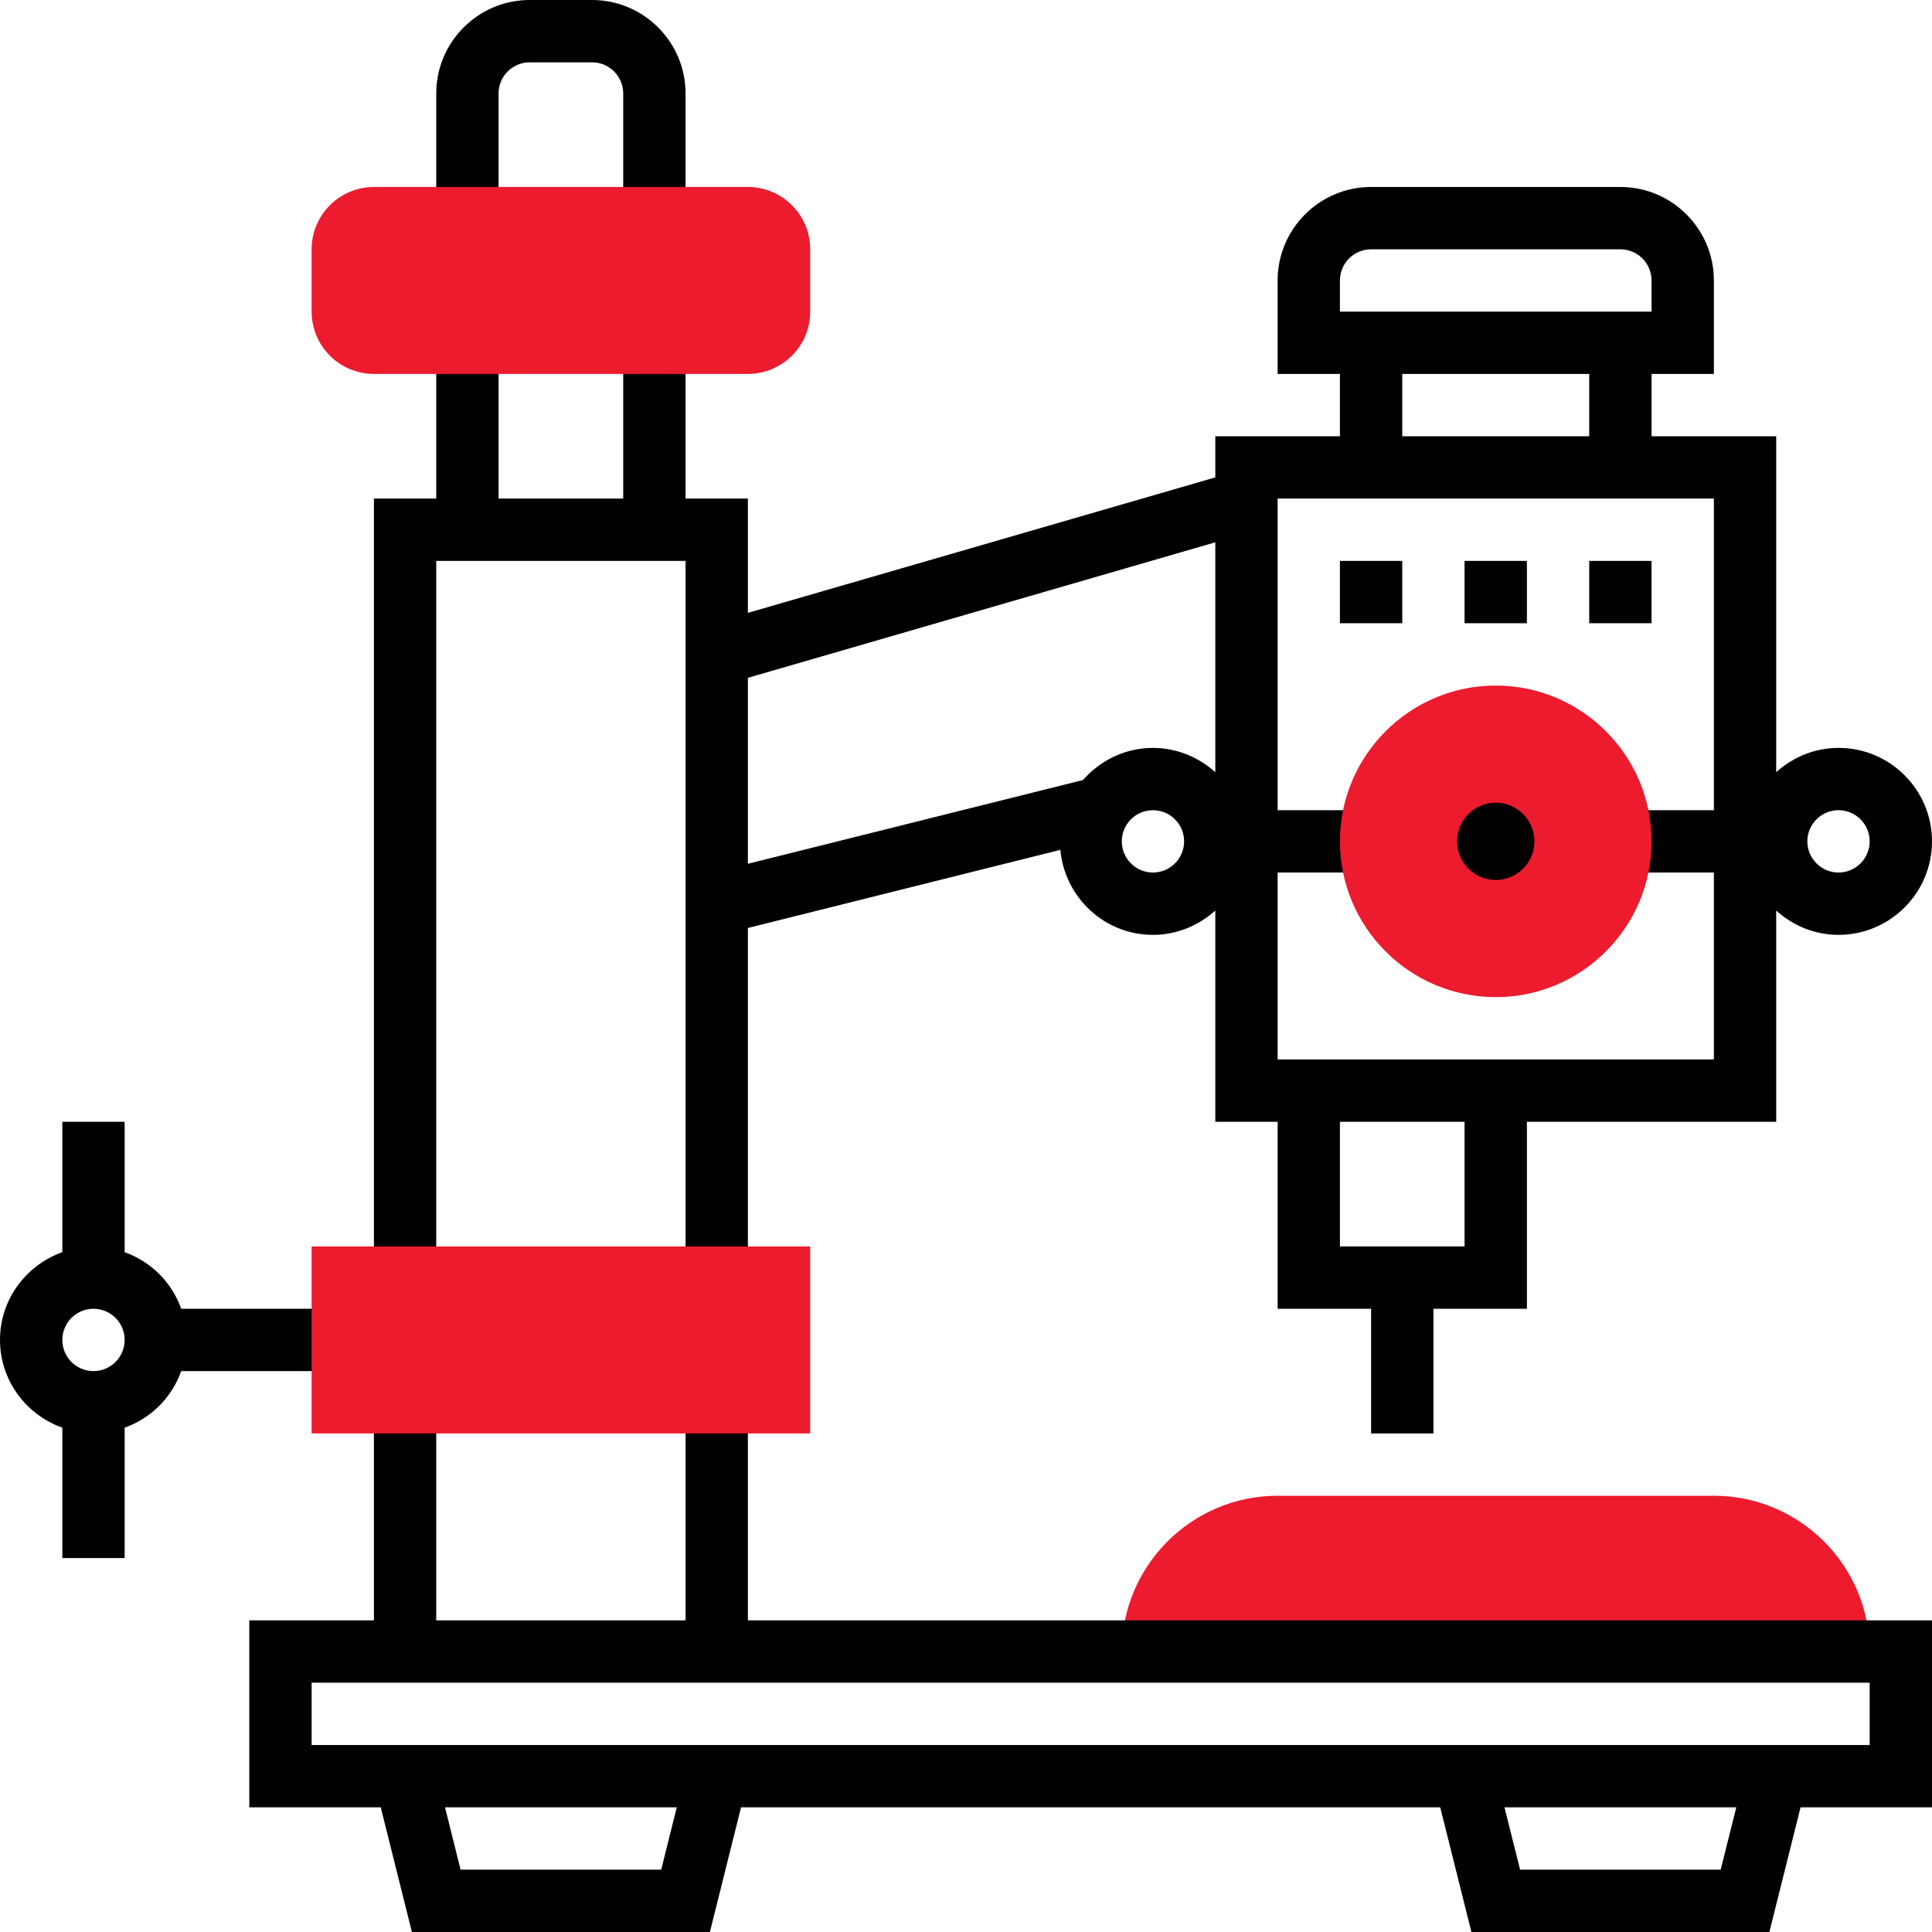 <?xml version="1.0" encoding="UTF-8"?>
<svg width="50px" height="50px" viewBox="0 0 50 50" version="1.1" xmlns="http://www.w3.org/2000/svg" xmlns:xlink="http://www.w3.org/1999/xlink">
    <!-- Generator: Sketch 53.2 (72643) - https://sketchapp.com -->
    <title>oficon/3</title>
    <desc>Created with Sketch.</desc>
    <g id="oficon/3" stroke="none" stroke-width="1" fill="none" fill-rule="evenodd">
        <rect id="Rectangle" fill-opacity="0" fill="#FFFFFF" x="0" y="0" width="50" height="50"></rect>
        <g id="003-drilling-machine">
            <path d="M44.355,38.71 L33.065,38.71 C30.841,38.71 29.032,40.519 29.032,42.742 L48.387,42.742 C48.387,40.519 46.578,38.71 44.355,38.71 Z" id="Path" fill="#EC1B2E"></path>
            <path d="M11.29,14.516 L17.742,14.516 L17.742,33.065 L19.355,33.065 L19.355,24.016 L27.442,21.994 C27.555,23.224 28.58,24.194 29.839,24.194 C30.46,24.194 31.023,23.951 31.452,23.565 L31.452,29.032 L33.065,29.032 L33.065,33.871 L35.484,33.871 L35.484,37.097 L37.097,37.097 L37.097,33.871 L39.516,33.871 L39.516,29.032 L45.968,29.032 L45.968,23.565 C46.397,23.952 46.959,24.194 47.581,24.194 C48.915,24.194 50,23.108 50,21.774 C50,20.44 48.915,19.355 47.581,19.355 C46.959,19.355 46.397,19.598 45.968,19.984 L45.968,11.29 L42.742,11.29 L42.742,9.677 L44.355,9.677 L44.355,7.258 C44.355,5.924 43.269,4.839 41.935,4.839 L35.484,4.839 C34.15,4.839 33.065,5.924 33.065,7.258 L33.065,9.677 L34.677,9.677 L34.677,11.29 L31.452,11.29 L31.452,12.355 L19.355,15.861 L19.355,12.903 L17.742,12.903 L17.742,8.871 L16.129,8.871 L16.129,12.903 L12.903,12.903 L12.903,8.871 L11.29,8.871 L11.29,12.903 L9.677,12.903 L9.677,33.065 L11.29,33.065 L11.29,14.516 Z M29.839,22.581 C29.394,22.581 29.032,22.219 29.032,21.774 C29.032,21.329 29.394,20.968 29.839,20.968 C30.283,20.968 30.645,21.329 30.645,21.774 C30.645,22.219 30.283,22.581 29.839,22.581 Z M37.903,32.258 L34.677,32.258 L34.677,29.032 L37.903,29.032 L37.903,32.258 Z M47.581,20.968 C48.025,20.968 48.387,21.329 48.387,21.774 C48.387,22.219 48.025,22.581 47.581,22.581 C47.136,22.581 46.774,22.219 46.774,21.774 C46.774,21.329 47.136,20.968 47.581,20.968 Z M34.677,7.258 C34.677,6.813 35.04,6.452 35.484,6.452 L41.935,6.452 C42.38,6.452 42.742,6.813 42.742,7.258 L42.742,8.065 L34.677,8.065 L34.677,7.258 Z M36.29,9.677 L41.129,9.677 L41.129,11.29 L36.29,11.29 L36.29,9.677 Z M44.355,12.903 L44.355,20.968 L41.935,20.968 L41.935,22.581 L44.355,22.581 L44.355,27.419 L33.065,27.419 L33.065,22.581 L35.484,22.581 L35.484,20.968 L33.065,20.968 L33.065,12.903 L44.355,12.903 Z M31.452,14.035 L31.452,19.985 C31.023,19.598 30.46,19.356 29.839,19.356 C29.115,19.356 28.472,19.681 28.028,20.187 L19.355,22.355 L19.355,17.542 L31.452,14.035 Z" id="Shape" fill="#000000" fill-rule="nonzero"></path>
            <path d="M38.71,25.806 C36.486,25.806 34.677,23.998 34.677,21.774 C34.677,19.551 36.486,17.742 38.71,17.742 C40.933,17.742 42.742,19.551 42.742,21.774 C42.742,23.998 40.933,25.806 38.71,25.806 Z" id="Path" fill="#EC1B2E"></path>
            <path d="M12.903,2.419 C12.903,1.974 13.265,1.613 13.71,1.613 L15.323,1.613 C15.767,1.613 16.129,1.974 16.129,2.419 L16.129,5.645 L17.742,5.645 L17.742,2.419 C17.742,1.085 16.656,0 15.323,0 L13.71,0 C12.376,0 11.29,1.085 11.29,2.419 L11.29,5.645 L12.903,5.645 L12.903,2.419 Z" id="Path" fill="#000000" fill-rule="nonzero"></path>
            <path d="M4.69,35.484 L8.871,35.484 L8.871,33.871 L4.69,33.871 C4.447,33.188 3.909,32.65 3.226,32.406 L3.226,29.032 L1.613,29.032 L1.613,32.406 C0.677,32.74 0,33.627 0,34.677 C0,35.727 0.677,36.615 1.613,36.948 L1.613,40.323 L3.226,40.323 L3.226,36.948 C3.909,36.705 4.447,36.167 4.69,35.484 Z M2.419,35.484 C1.975,35.484 1.613,35.123 1.613,34.677 C1.613,34.232 1.975,33.871 2.419,33.871 C2.864,33.871 3.226,34.232 3.226,34.677 C3.226,35.123 2.864,35.484 2.419,35.484 Z" id="Shape" fill="#000000" fill-rule="nonzero"></path>
            <path d="M19.355,9.677 L9.677,9.677 C8.788,9.677 8.065,8.954 8.065,8.065 L8.065,6.452 C8.065,5.562 8.788,4.839 9.677,4.839 L19.355,4.839 C20.244,4.839 20.968,5.562 20.968,6.452 L20.968,8.065 C20.968,8.954 20.244,9.677 19.355,9.677 Z" id="Path" fill="#EC1B2E"></path>
            <circle id="Oval" fill="#000000" fill-rule="nonzero" cx="38.71" cy="21.774" r="1"></circle>
            <rect id="Rectangle" fill="#000000" fill-rule="nonzero" x="34.677" y="14.516" width="1.613" height="1.613"></rect>
            <rect id="Rectangle" fill="#000000" fill-rule="nonzero" x="37.903" y="14.516" width="1.613" height="1.613"></rect>
            <rect id="Rectangle" fill="#000000" fill-rule="nonzero" x="41.129" y="14.516" width="1.613" height="1.613"></rect>
            <path d="M19.355,36.29 L17.742,36.29 L17.742,41.935 L11.29,41.935 L11.29,36.29 L9.677,36.29 L9.677,41.935 L6.452,41.935 L6.452,46.774 L9.854,46.774 L10.66,50 L18.372,50 L19.178,46.774 L37.273,46.774 L38.08,50 L45.791,50 L46.598,46.774 L50,46.774 L50,41.935 L19.355,41.935 L19.355,36.29 Z M17.112,48.387 L11.92,48.387 L11.517,46.774 L17.515,46.774 L17.112,48.387 Z M44.531,48.387 L39.34,48.387 L38.936,46.774 L44.935,46.774 L44.531,48.387 Z M48.387,45.161 L8.065,45.161 L8.065,43.548 L48.387,43.548 L48.387,45.161 Z" id="Shape" fill="#000000" fill-rule="nonzero"></path>
            <polygon id="Path" fill="#EC1B2E" points="20.968 37.097 8.065 37.097 8.065 32.258 20.968 32.258"></polygon>
        </g>
    </g>
</svg>